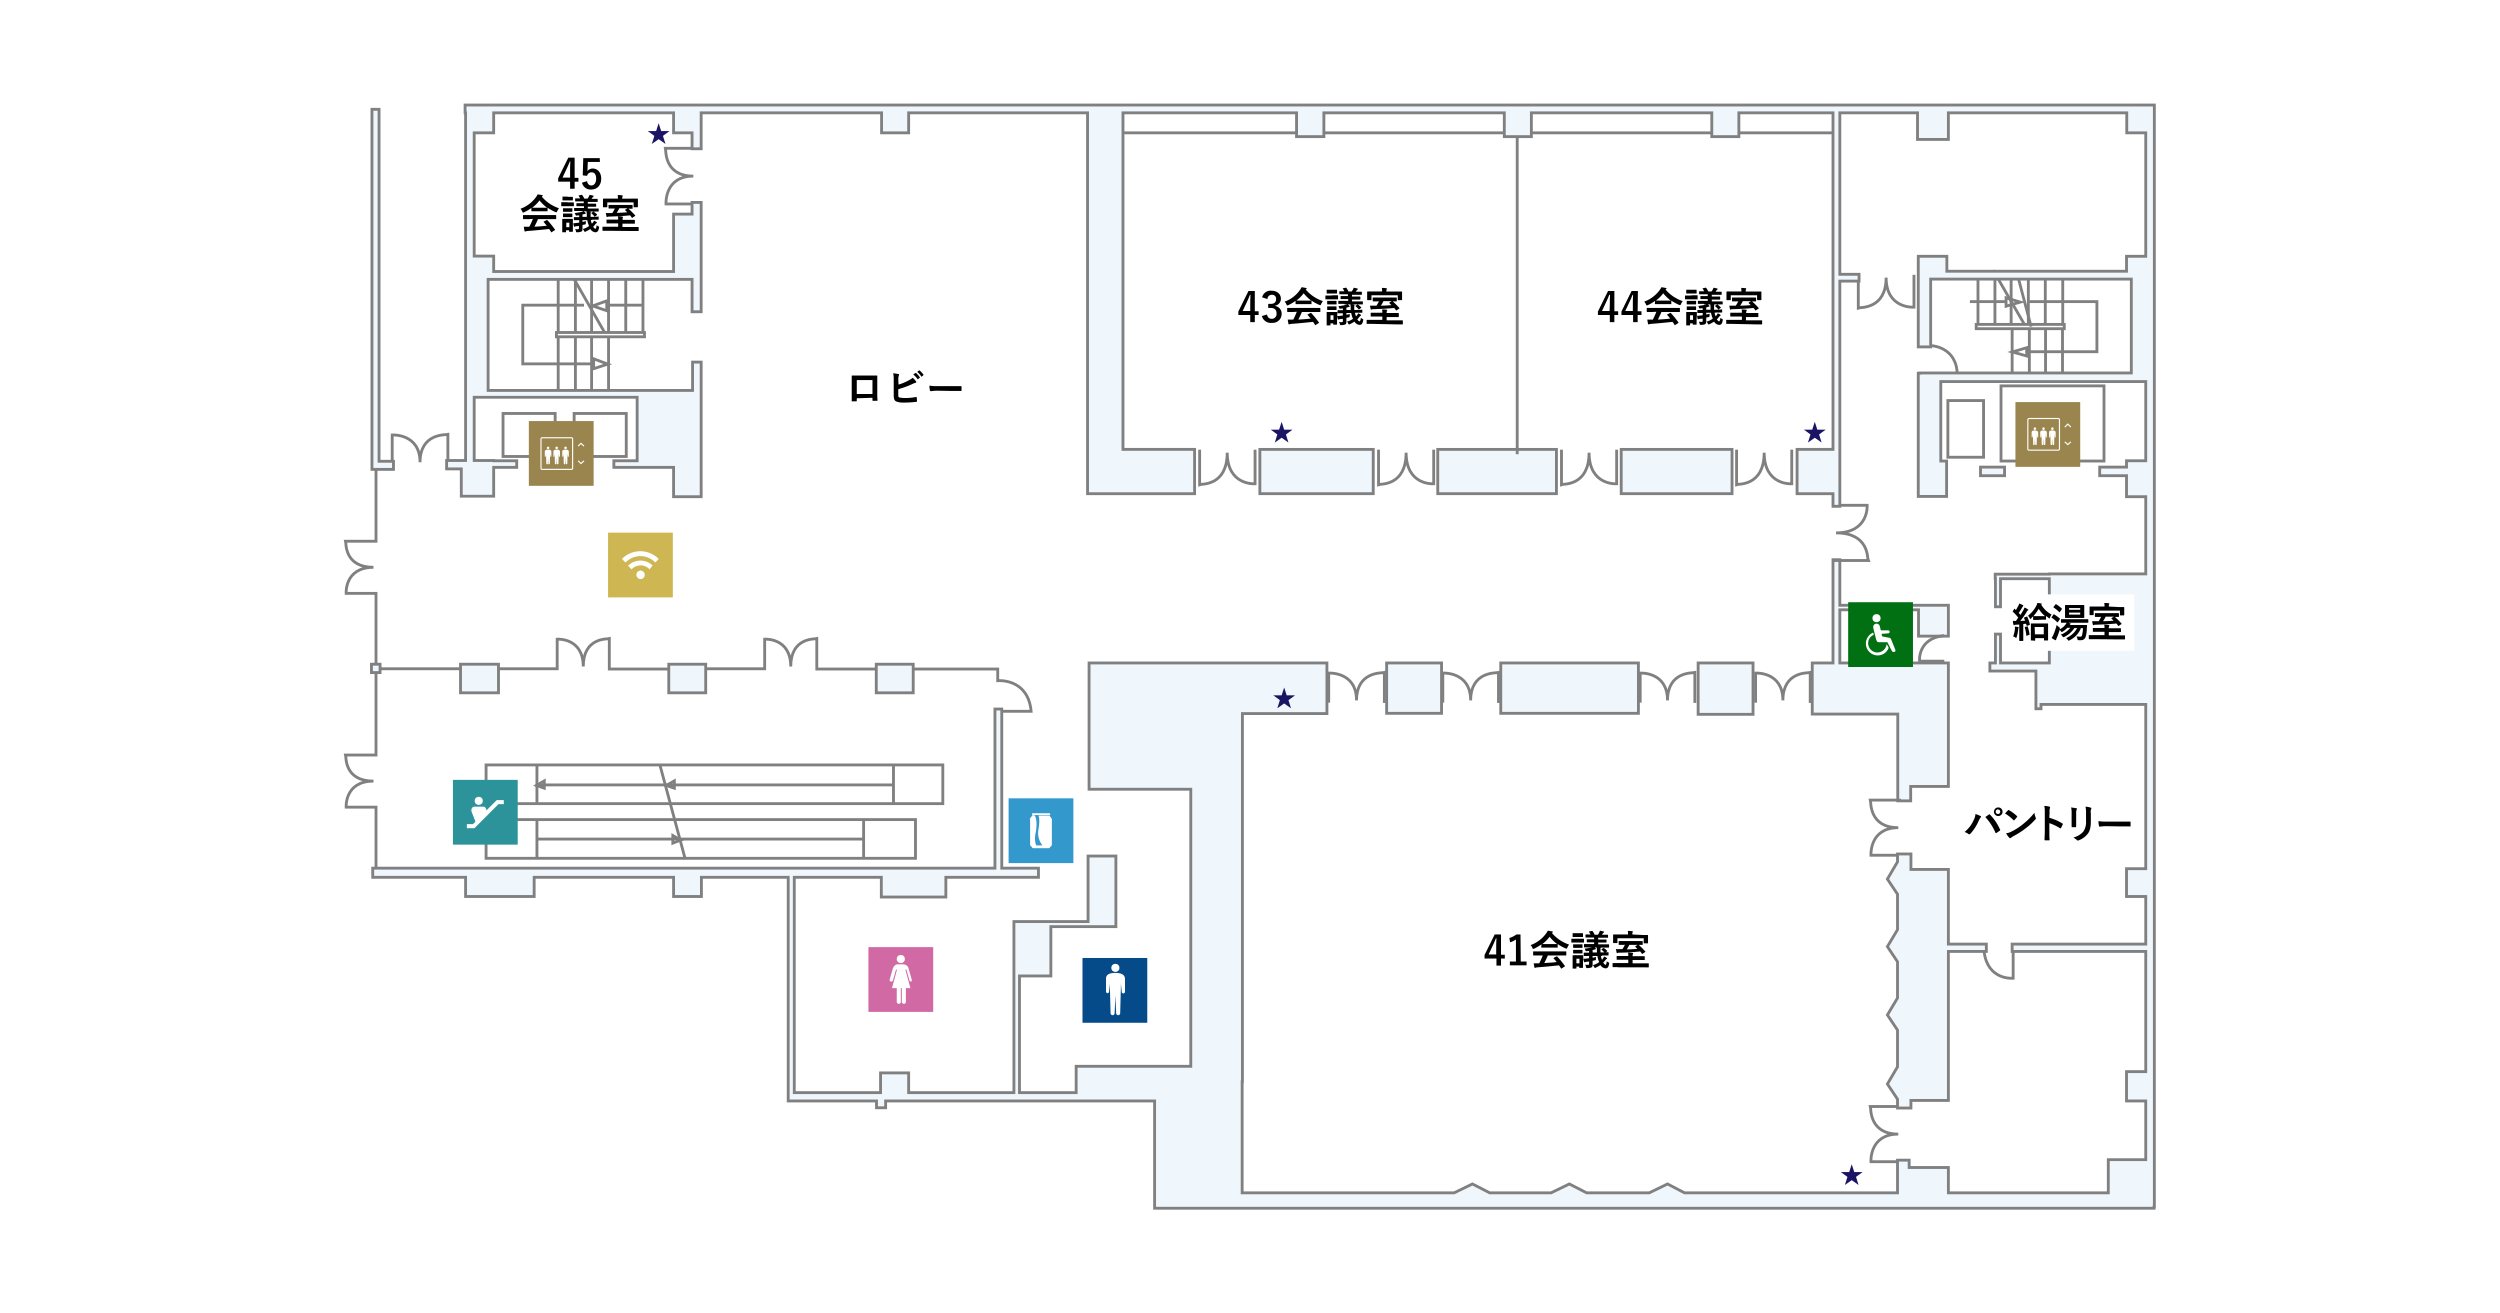 <svg xmlns="http://www.w3.org/2000/svg" width="988" height="519" viewBox="0 0 988 519">
  <g id="レイヤー_2" data-name="レイヤー 2">
    <g id="レイヤー_1-2" data-name="レイヤー 1">
      <g id="レイヤー_2-2" data-name="レイヤー 2">
        <g id="コングレス">
          <rect width="988" height="519" fill="#fff"/>
          <path d="M148.6,345.1V319H136.8s-.7-10.3,10.8-10.3c-11.6,0-10.8-9.6-11-10.3h12V265.3" fill="none" stroke="gray" stroke-width="1.13"/>
          <path d="M148.2,264.3h72V252.6s10.3-.7,10.3,10.8c0-11.6,9.6-10.8,10.3-11v12H274" fill="none" stroke="gray" stroke-width="1.13"/>
          <path d="M271.3,264.3h30.9V252.6s10.3-.7,10.3,10.8c0-11.6,9.6-10.8,10.3-11v12h71.5V269s12-1.1,13.2,12.1H394.7" fill="none" stroke="gray" stroke-width="1.13"/>
          <path d="M148.6,263.1V234.5H136.8s-.7-10.3,10.8-10.3c-11.6,0-10.8-9.6-11-10.3h12V185.6" fill="none" stroke="gray" stroke-width="1.13"/>
          <path d="M155,183.6V171.9s11-.7,11,10.8c0-11.6,10.2-10.8,11-11v12" fill="none" stroke="gray" stroke-width="1.13"/>
          <rect x="146.8" y="262.5" width="3.4" height="3.3" fill="#eff6fc" stroke="gray" stroke-width="1.13"/>
          <rect x="182" y="262.5" width="15" height="11.3" fill="#eff6fc" stroke="gray" stroke-width="1.13"/>
          <rect x="264.3" y="262.5" width="14.6" height="11.3" fill="#eff6fc" stroke="gray" stroke-width="1.13"/>
          <rect x="346.3" y="262.5" width="14.6" height="11.3" fill="#eff6fc" stroke="gray" stroke-width="1.13"/>
          <rect x="640.7" y="177.6" width="43.8" height="17.5" fill="#eff6fc" stroke="gray" stroke-width="1.13"/>
          <rect x="568.2" y="177.6" width="46.9" height="17.5" fill="#eff6fc" stroke="gray" stroke-width="1.13"/>
          <rect x="497.9" y="177.6" width="44.8" height="17.5" fill="#eff6fc" stroke="gray" stroke-width="1.13"/>
          <rect x="548" y="262" width="21.7" height="19.9" fill="#eff6fc" stroke="gray" stroke-width="1.13"/>
          <rect x="671.1" y="262" width="21.7" height="20.3" fill="#eff6fc" stroke="gray" stroke-width="1.13"/>
          <rect x="593.1" y="262" width="54.4" height="19.9" fill="#eff6fc" stroke="gray" stroke-width="1.13"/>
          <polygon points="727.1 239.2 727.1 221.2 724.4 221.2 724.4 262 716.2 262 716.2 282.2 750 282.2 750 316.5 755.1 316.5 755.1 310.8 770 310.8 770 282.2 770 262 755.1 262 752.3 262 750 262 727.1 262 727.1 241 758.2 241 758.2 251.4 770 251.4 770 241 770 239.4 770 239.2 727.1 239.2" fill="#eff6fc" stroke="gray" stroke-width="1.13"/>
          <rect x="782.7" y="184.6" width="9.5" height="3.4" fill="#eff6fc" stroke="gray" stroke-width="1.13"/>
          <rect x="769.8" y="158.3" width="14.1" height="22.4" fill="none" stroke="gray" stroke-width="1.13"/>
          <rect x="790.8" y="152.5" width="40.7" height="29.7" fill="none" stroke="gray" stroke-width="1.13"/>
          <rect x="214.3" y="182.1" width="18.6" height="2.7" fill="#eff6fc" stroke="gray" stroke-width="1.13"/>
          <rect x="198.8" y="163.4" width="20.6" height="17" fill="none" stroke="gray" stroke-width="1.13"/>
          <rect x="226.9" y="163.4" width="20.6" height="17" fill="none" stroke="gray" stroke-width="1.13"/>
          <line x1="443" y1="52.5" x2="726" y2="52.5" fill="none" stroke="gray" stroke-width="1.13"/>
          <line x1="599.6" y1="179.5" x2="599.6" y2="51.1" fill="none" stroke="gray" stroke-width="1.13"/>
          <polygon points="149.8 182.3 149.8 43.2 147 43.2 147 185.5 147.3 185.5 149.8 185.5 155.5 185.5 155.5 182.3 149.8 182.3" fill="#eff6fc" stroke="gray" stroke-width="1.13"/>
          <rect x="192.1" y="323.9" width="169.7" height="15.3" fill="none" stroke="gray" stroke-width="1.13"/>
          <line x1="212.2" y1="339.2" x2="212.2" y2="323.9" fill="none" stroke="gray" stroke-width="1.13"/>
          <line x1="341.3" y1="339.2" x2="341.3" y2="323.9" fill="none" stroke="gray" stroke-width="1.13"/>
          <rect x="192.1" y="302.3" width="180.5" height="15.3" fill="none" stroke="gray" stroke-width="1.13"/>
          <line x1="212.2" y1="317.6" x2="212.2" y2="302.3" fill="none" stroke="gray" stroke-width="1.13"/>
          <line x1="353.1" y1="317.6" x2="353.1" y2="302.3" fill="none" stroke="gray" stroke-width="1.13"/>
          <line x1="212.2" y1="331.6" x2="341.3" y2="331.6" fill="none" stroke="gray" stroke-width="1.13"/>
          <line x1="270.8" y1="339.5" x2="260.8" y2="302.3" fill="none" stroke="gray" stroke-width="1.13"/>
          <line x1="212.4" y1="310.2" x2="352.7" y2="310.2" fill="none" stroke="gray" stroke-width="1.13"/>
          <polygon points="263.3 310.4 266.5 311.5 266.5 308.6 263.3 310.4" fill="none" stroke="gray" stroke-width="1.13"/>
          <polygon points="212 310.4 215.1 311.5 215.1 308.6 212 310.4" fill="none" stroke="gray" stroke-width="1.13"/>
          <polygon points="269 332 265.9 333.2 265.9 330.2 269 332" fill="none" stroke="gray" stroke-width="1.13"/>
          <path d="M275,80.6H263.2s-.7-11,10.8-11c-11.6,0-10.8-10.2-11-11h12" fill="none" stroke="gray" stroke-width="1.13"/>
          <path d="M525.1,277.7V266s11-.7,11,10.8c0-11.6,10.2-10.8,11-11v12" fill="none" stroke="gray" stroke-width="1.13"/>
          <path d="M570.2,277.7V266s11-.7,11,10.8c0-11.6,10.2-10.8,11-11v12" fill="none" stroke="gray" stroke-width="1.13"/>
          <path d="M648.2,277.7V266s10.8-.7,10.8,10.8c0-11.6,10.1-10.8,10.8-11v12" fill="none" stroke="gray" stroke-width="1.13"/>
          <path d="M693.8,277.7V266s10.8-.7,10.8,10.8c0-11.6,10-10.8,10.8-11v12" fill="none" stroke="gray" stroke-width="1.13"/>
          <path d="M638.9,177.7v13.5S628,192,628,178.9c0,13.3-10.2,12.3-10.9,12.6V177.7" fill="none" stroke="gray" stroke-width="1.13"/>
          <path d="M708.1,177.7v13.5s-10.9.8-10.9-12.3c0,13.3-10.2,12.3-10.9,12.6V177.7" fill="none" stroke="gray" stroke-width="1.13"/>
          <path d="M724.4,199.7h13.5s.8,10.9-12.3,10.9c13.3,0,12.3,10.2,12.7,10.9H724.5" fill="none" stroke="gray" stroke-width="1.13"/>
          <path d="M566.6,177.7v13.5s-10.9.8-10.9-12.3c0,13.3-10.2,12.3-10.9,12.6V177.7" fill="none" stroke="gray" stroke-width="1.13"/>
          <path d="M496,177.7v13.5s-11,.8-11-12.3c0,13.3-10.2,12.3-10.9,12.6V177.7" fill="none" stroke="gray" stroke-width="1.13"/>
          <path d="M751.2,338H739.4s-.7-10.9,10.8-10.9c-11.6,0-10.8-10.2-11-10.9h12" fill="none" stroke="gray" stroke-width="1.13"/>
          <path d="M751.2,459.1H739.4s-.7-10.9,10.8-10.9c-11.6,0-10.8-10.2-11-10.9h12" fill="none" stroke="gray" stroke-width="1.13"/>
          <path d="M756.4,108.6v12.8s-11,.8-11-11.7c0,12.6-10.2,11.7-11,12V108.6" fill="none" stroke="gray" stroke-width="1.13"/>
          <path d="M763.1,136.6s10.4.3,10.4,11.7" fill="none" stroke="gray" stroke-width="1.13"/>
          <path d="M768.4,261.3h-9.8s-.9-9,9.7-10.1" fill="none" stroke="gray" stroke-width="1.13"/>
          <path d="M795.6,375.8v10.8s-10.2,1-11.5-10.7" fill="none" stroke="gray" stroke-width="1.13"/>
          <rect x="219.9" y="131.4" width="34.8" height="1.7" fill="none" stroke="gray" stroke-width="1.13"/>
          <line x1="220.6" y1="154.8" x2="220.6" y2="133.4" fill="none" stroke="gray" stroke-width="1.13"/>
          <line x1="227.4" y1="154.8" x2="227.4" y2="133.4" fill="none" stroke="gray" stroke-width="1.13"/>
          <line x1="233.8" y1="154.8" x2="233.8" y2="133.4" fill="none" stroke="gray" stroke-width="1.13"/>
          <line x1="240.5" y1="154.8" x2="240.5" y2="133.4" fill="none" stroke="gray" stroke-width="1.13"/>
          <line x1="220.6" y1="131.4" x2="220.6" y2="110" fill="none" stroke="gray" stroke-width="1.13"/>
          <line x1="227.4" y1="131.4" x2="227.4" y2="110" fill="none" stroke="gray" stroke-width="1.13"/>
          <line x1="233.8" y1="131.4" x2="233.8" y2="110" fill="none" stroke="gray" stroke-width="1.13"/>
          <line x1="240.5" y1="131.4" x2="240.5" y2="110" fill="none" stroke="gray" stroke-width="1.13"/>
          <line x1="247.3" y1="131.4" x2="247.3" y2="110" fill="none" stroke="gray" stroke-width="1.13"/>
          <line x1="254.1" y1="131.4" x2="254.1" y2="110" fill="none" stroke="gray" stroke-width="1.13"/>
          <line x1="226.7" y1="110" x2="239" y2="131.5" fill="none" stroke="gray" stroke-width="1.13"/>
          <polyline points="230.8 120.6 206.6 120.6 206.6 143.8 234.8 143.8" fill="none" stroke="gray" stroke-width="1.13"/>
          <polygon points="234.6 145.7 234.6 141.8 240.2 143.9 234.6 145.7" fill="none" stroke="gray" stroke-width="1.13"/>
          <polygon points="239.8 122.8 239.8 118.9 234.2 120.9 239.8 122.8" fill="none" stroke="gray" stroke-width="1.13"/>
          <line x1="239.7" y1="120.6" x2="254.1" y2="120.6" fill="none" stroke="gray" stroke-width="1.13"/>
          <rect x="781" y="128.2" width="34.8" height="1.7" fill="none" stroke="gray" stroke-width="1.13"/>
          <line x1="795.2" y1="150" x2="795.2" y2="129.9" fill="none" stroke="gray" stroke-width="1.13"/>
          <line x1="802" y1="150" x2="802" y2="129.9" fill="none" stroke="gray" stroke-width="1.13"/>
          <line x1="808.4" y1="150" x2="808.4" y2="129.9" fill="none" stroke="gray" stroke-width="1.13"/>
          <line x1="815.1" y1="150" x2="815.1" y2="129.9" fill="none" stroke="gray" stroke-width="1.13"/>
          <line x1="781.7" y1="128.2" x2="781.7" y2="108.8" fill="none" stroke="gray" stroke-width="1.13"/>
          <line x1="788.4" y1="128.2" x2="788.4" y2="108.8" fill="none" stroke="gray" stroke-width="1.13"/>
          <line x1="794.8" y1="128.2" x2="794.8" y2="108.8" fill="none" stroke="gray" stroke-width="1.13"/>
          <line x1="801.6" y1="128.2" x2="801.6" y2="108.8" fill="none" stroke="gray" stroke-width="1.13"/>
          <line x1="808.3" y1="128.2" x2="808.3" y2="108.8" fill="none" stroke="gray" stroke-width="1.13"/>
          <line x1="815.2" y1="128.2" x2="815.2" y2="108.8" fill="none" stroke="gray" stroke-width="1.13"/>
          <line x1="787.7" y1="106.8" x2="800.1" y2="128.3" fill="none" stroke="gray" stroke-width="1.13"/>
          <polyline points="802 119.2 828.7 119.2 828.7 139 800.5 139" fill="none" stroke="gray" stroke-width="1.13"/>
          <polygon points="801 140.7 801 137.4 795.3 139.1 801 140.7" fill="none" stroke="gray" stroke-width="1.13"/>
          <polygon points="792.8 121 792.8 117.7 798.4 119.4 792.8 121" fill="none" stroke="gray" stroke-width="1.13"/>
          <line x1="792.9" y1="119.2" x2="778.5" y2="119.2" fill="none" stroke="gray" stroke-width="1.13"/>
          <line x1="797.3" y1="108.6" x2="802.7" y2="129.1" fill="none" stroke="gray" stroke-width="1.13"/>
          <polygon points="849.9 41.5 849.9 41.5 183.8 41.5 183.8 44.6 184 44.6 184 182 176.5 182 176.5 185.3 182.3 185.3 182.3 196.1 195.1 196.1 195.1 185.3 195.1 184.7 204.2 184.7 204.2 182.1 195.1 182.1 195.1 182 187.4 182 187.4 157 251.8 157 251.8 182.1 242.6 182.1 242.6 184.7 266.2 184.7 266.2 196.3 273.7 196.3 277.1 196.3 277.1 154.4 277.1 143.1 273.7 143.1 273.7 154.3 192.9 154.3 192.9 110.4 273.5 110.4 273.5 123.2 277.1 123.2 277.1 80 273.5 80 273.5 84.6 266.2 84.6 266.2 107.3 195.1 107.3 195.1 101.2 187.4 101.2 187.4 52.5 195.1 52.5 195.1 44.6 266.2 44.6 266.2 52.5 273.5 52.5 273.5 58.8 277.1 58.8 277.1 44.6 348.4 44.6 348.4 52.5 359.1 52.5 359.1 44.6 429.8 44.6 429.8 177.6 429.8 195.1 443.8 195.1 472.1 195.1 472.1 177.6 443.8 177.6 443.8 44.6 512.4 44.6 512.4 54 523.2 54 523.2 44.6 594.5 44.6 594.5 54 605.2 54 605.2 44.6 676.5 44.6 676.5 54 687.2 54 687.2 44.6 724.4 44.6 724.4 177.6 710.2 177.6 710.2 195.1 724.4 195.1 724.4 200.1 727.1 200.1 727.1 111.1 734.7 111.1 734.7 108.4 727.1 108.4 727.1 44.6 757.8 44.6 757.8 55.1 770 55.1 770 44.6 840.5 44.6 840.5 52.5 848 52.5 848 101.3 840.4 101.3 840.4 107.2 769.4 107.2 769.4 101.3 763 101.3 758.1 101.3 758.1 107.7 758.1 137.1 763 137.1 763 110.3 842.3 110.3 842.3 147.4 758.7 147.4 758.7 147.5 758.1 147.5 758.1 182.2 758.1 196.2 767 196.2 769.3 196.2 769.3 182.2 767 182.2 767 150.8 848 150.8 848 182.1 840.4 182.1 840.4 184.6 829.8 184.6 829.8 188 840.4 188 840.4 196.3 848 196.3 848 226.8 809.9 226.8 809.9 226.9 788.5 226.9 788.5 228.7 788.6 228.7 788.6 239.8 790.6 239.8 790.6 228.7 809.9 228.7 809.9 262 809.1 262 807.1 262 790.6 262 790.6 250.6 788.6 250.6 788.6 262 786.4 262 786.4 265.2 804.6 265.2 804.6 280.1 806.6 280.1 806.6 278.4 807.1 278.4 809.9 278.4 817.7 278.4 848 278.4 848 343.3 840.4 343.3 840.4 354.3 848 354.3 848 373.1 795.2 373.1 795.2 376 848 376 848 423.5 840.4 423.5 840.4 435.1 848 435.1 848 458.3 833.2 458.3 833.2 471.4 770 471.4 770 461.4 754.5 461.4 754.5 458.5 749.9 458.5 749.9 461.4 749.9 464.8 749.9 471.4 665.7 471.4 659 467.9 651.8 471.4 627 471.4 620.2 467.9 613 471.4 588.7 471.4 581.9 467.9 574.7 471.4 490.9 471.4 490.9 427.4 491 427.4 491 311.9 491 282 524.4 282 524.4 262 430.4 262 430.4 279.6 430.4 282 430.4 311.9 470.6 311.9 470.6 421.4 456.3 421.4 425.3 421.4 425.3 431.8 402.9 431.8 402.9 385.7 415.3 385.7 415.3 366.2 430 366.2 430 366.2 441 366.2 441 338.3 430 338.3 430 364.2 415.3 364.2 415.3 364.2 402.9 364.2 402.4 364.2 400.7 364.2 400.7 431.8 359.1 431.8 359.1 424 348 424 348 431.8 313.9 431.8 313.9 346.7 348.3 346.7 348.3 354.5 373.8 354.5 373.8 346.7 410.4 346.7 410.4 343.1 395.9 343.1 395.9 280.2 393.2 280.2 393.2 343.1 373.8 343.1 348.3 343.1 147.3 343.1 147.3 346.7 184 346.7 184 354.3 211.1 354.3 211.1 346.7 266.2 346.7 266.2 354.3 277.2 354.3 277.2 346.7 311.5 346.7 311.5 435.1 312.5 435.1 313.9 435.1 346.4 435.1 346.4 437.8 350 437.8 350 435.1 456.3 435.1 456.3 471.4 456.3 477.5 490.9 477.5 851.3 477.5 851.3 476.8 851.4 476.8 851.4 459.8 851.4 458.3 851.4 41.5 849.9 41.5" fill="#eff6fc" stroke="gray" stroke-width="1.13"/>
          <polygon points="785 373.1 770 373.1 770 343.6 755.2 343.6 755.2 337.5 749.9 337.5 749.9 340.6 745.9 347.4 749.9 353.4 749.9 367.4 745.9 374.1 749.9 380.1 749.9 394.4 745.9 401.1 749.9 407.1 749.9 421.6 745.9 428.4 749.9 434.4 749.9 437.9 755.2 437.9 755.2 434.9 770 434.9 770 376 785 376 785 373.1" fill="#eff6fc" stroke="gray" stroke-width="1.13"/>
          <path d="M227.1,70.3h1.5v1.5h-1.5v2.8h-1.8V71.8h-4.7V70.4l4-8.1h2.5Zm-1.8-2.7c0-1.3,0-2.5.1-3.8h-.2c-.4,1.1-.9,2.1-1.4,3.2l-1.5,3.2h3Z"/>
          <path d="M237.1,64h-4.8l-.1,2.5a4.869,4.869,0,0,1-.1,1.2,2.609,2.609,0,0,1,2.1-1.1c2,0,3.4,1.6,3.4,4,0,2.6-1.6,4.3-3.9,4.3a3.47,3.47,0,0,1-3.7-2.7l2-.6c.2,1.2.9,1.7,1.7,1.7,1.1,0,1.9-1,1.9-2.7s-.7-2.5-1.8-2.5a1.808,1.808,0,0,0-1.8,1.4l-1.7-.2.2-6.8H237Z"/>
          <path d="M210,82.2a16.924,16.924,0,0,1-2.9,1.7c-.1.1-.2.1-.4.1-.1,0-.2-.1-.3-.4a4.129,4.129,0,0,0-.7-1.1,13.068,13.068,0,0,0,6.2-4.7,8.794,8.794,0,0,0,.6-1c.6.1,1.2.2,1.7.3.2,0,.3.1.3.2s-.1.2-.2.3a.349.349,0,0,0-.2.1,15.276,15.276,0,0,0,6.8,4.6,7.459,7.459,0,0,0-.7,1.2c-.1.3-.2.4-.3.4s-.3-.1-.4-.1a18.689,18.689,0,0,1-3.1-1.7v1.2c0,.2,0,.2-.2.2h-6c-.1,0-.2,0-.2-.2Zm-1,4.4h-2.1c-.1,0-.2,0-.2-.2V85.2c0-.2,0-.2.2-.2h12.7c.1,0,.2,0,.2.2v1.2c0,.2,0,.2-.2.2h-7c-.4,1-.9,2-1.4,3,1.7-.1,3.4-.2,4.9-.4-.4-.4-.7-.9-1.2-1.4-.1-.1-.1-.2.1-.3l1-.5c.2-.1.2-.1.3,0a34.68,34.68,0,0,1,3,3.7c.1.1.1.2-.1.3l-1.1.7c-.1.1-.1.1-.2.1s-.1,0-.1-.1a12.486,12.486,0,0,0-.8-1.2c-2.7.3-5.9.6-8.6.8-.2,0-.4.1-.6.1a.367.367,0,0,1-.3.1.215.215,0,0,1-.2-.2c-.1-.5-.2-1.1-.3-1.7h2.2a29.173,29.173,0,0,0,1.4-3.1Zm5.5-4.5h1.7a16.426,16.426,0,0,1-3-2.9,13.3,13.3,0,0,1-2.9,2.9h4.2Z"/>
          <path d="M224.9,80h1.7c.1,0,.2,0,.2.2v1.1c0,.2,0,.2-.2.2H222c-.1,0-.2,0-.2-.2V80.1c0-.2,0-.2.2-.2h1.7Zm1.5,9.1v2.3c0,.1,0,.2-.2.2h-1.1c-.2,0-.2,0-.2-.2V91h-1.2v.6c0,.2,0,.2-.2.2h-1.1c-.2,0-.2,0-.2-.2V86.7c0-.1,0-.2.2-.2h3.8c.1,0,.2,0,.2.2v2.4Zm-1.6-11.3h1.4c.1,0,.2,0,.2.2v1c0,.2,0,.2-.2.2h-3.7c-.1,0-.2,0-.2-.2V77.9c0-.2,0-.2.2-.2H224Zm-.1,4.5H226c.1,0,.2,0,.2.2v1c0,.2,0,.2-.2.2h-3.3c-.1,0-.2,0-.2-.2v-1c0-.2,0-.2.2-.2h2Zm0,2.1H226c.1,0,.2,0,.2.2v1c0,.2,0,.2-.2.2h-3.3c-.1,0-.2,0-.2-.2v-1c0-.2,0-.2.2-.2h2Zm-.9,3.6v1.8H225V88Zm9.7-1a5.732,5.732,0,0,0,.4,1.4l.4-.4c.2-.3.3-.5.5-.8.3.2.6.3.9.5.1.1.2.2.2.3a.215.215,0,0,1-.2.2c-.2.1-.3.3-.5.5a6.47,6.47,0,0,1-.8.9c.4.6.7.8.9.8s.4-.4.5-1.4a2.092,2.092,0,0,0,.6.4c.4.2.4.2.3.7-.2,1.2-.6,1.7-1.4,1.7a2.589,2.589,0,0,1-2-1.3,16.179,16.179,0,0,1-1.8,1c-.1.1-.2.1-.4.1-.1,0-.2-.1-.3-.4a3.039,3.039,0,0,0-.5-.7,6.419,6.419,0,0,0,2.5-1.2,8.78,8.78,0,0,1-.7-2.3h-1.9v.7l1.4-.3a2.769,2.769,0,0,0-.1.9c0,.3,0,.3-.3.4l-1,.2v1.3c0,.8-.1,1.1-.4,1.3a4.529,4.529,0,0,1-1.6.3c-.5,0-.5,0-.6-.5a6.89,6.89,0,0,0-.3-.8,3.4,3.4,0,0,0,1,.1c.4,0,.5-.1.5-.5v-.8l-1,.1c-.2,0-.4.1-.6.1-.1.1-.1.1-.2.1s-.1,0-.2-.2a4.3,4.3,0,0,1-.2-1.2,5.7,5.7,0,0,0,1.3-.1l1-.1V87H227c-.2,0-.2,0-.2-.2V86c0-.2,0-.2.2-.2h1.9v-.7l-1,.1c-.3,0-.3,0-.4-.2a2.994,2.994,0,0,0-.4-.8,29.311,29.311,0,0,0,2.9-.5c.2-.1.4-.1.6-.3a5.008,5.008,0,0,1,.8.7c.1.1.1.1.1.2s-.1.1-.2.2c-.2,0-.3.1-.5.1-.2.1-.4.1-.6.2v.9h1.7V84.6c0-.4-.1-.7-.1-1.1a5.7,5.7,0,0,1,1.3.1c.2,0,.4.1.4.2a.367.367,0,0,1-.1.3v1.6h.8c1.5,0,2-.1,2.2-.1s.2,0,.2.2v.8c0,.1,0,.2-.2.2h-2.2Zm-4.2-3.6h-2.2c-.1,0-.2,0-.2-.2v-.8c0-.2,0-.2.2-.2h3.7v-.7H228c-.1,0-.2,0-.2-.2v-.8c0-.1,0-.2.2-.2h2.7v-.7h-3.2c-.1,0-.2,0-.2-.2v-.8c0-.2,0-.2.2-.2h1.8c-.2-.3-.4-.7-.6-1-.1-.1,0-.2.2-.2l.9-.2c.2,0,.2,0,.3.1a6.376,6.376,0,0,1,.8,1.4h1.3a9.223,9.223,0,0,0,.5-.8,4.875,4.875,0,0,0,.3-.7c.5.1.9.2,1.4.3a.215.215,0,0,1,.2.2c0,.1,0,.2-.1.2l-.3.3c-.1.2-.3.4-.4.6H236c.1,0,.2,0,.2.2v.8c0,.2,0,.2-.2.2h-3.7v.7h3.1c.1,0,.2,0,.2.2v.8c0,.2,0,.2-.2.2h-3.1v.7h4.1c.1,0,.2,0,.2.2v.8c0,.2,0,.2-.2.2h-2.2Zm5.1.3c.2-.1.2-.1.3,0a10.592,10.592,0,0,1,1.2,1,.187.187,0,0,1,0,.3l-.7.5c-.1.1-.1.1-.2.1s-.1,0-.1-.1a5.731,5.731,0,0,0-1.1-1.1.187.187,0,0,1,0-.3Z"/>
          <path d="M240.3,91.2h-2c-.1,0-.2,0-.2-.2V89.8c0-.2,0-.2.2-.2h6V88.3h-4.4c-.1,0-.2,0-.2-.2V87c0-.2,0-.2.2-.2h4.4a5.7,5.7,0,0,0-.1-1.3,9.7,9.7,0,0,1,1.7.1c.2,0,.3.1.3.2a.367.367,0,0,1-.1.3,1.1,1.1,0,0,0,0,.8h4.6c.1,0,.2,0,.2.2v1.1c0,.2,0,.2-.2.2H246v1.3h6.2c.1,0,.2,0,.2.2v1.2c0,.2,0,.2-.2.2h-2Zm9.5-12.7h2.1c.1,0,.2,0,.2.2v3c0,.1,0,.2-.2.2h-1.3c-.2,0-.2,0-.2-.2V80H240v1.7c0,.2,0,.2-.2.2h-1.3c-.2,0-.2,0-.2-.2v-3a.2.2,0,0,1,.2-.2h5.7v-.2a4.869,4.869,0,0,0-.1-1.2,9.15,9.15,0,0,1,1.7.1c.2,0,.3.1.3.2a.367.367,0,0,1-.1.3,1.268,1.268,0,0,0-.1.6v.2Zm-7.1,3.9h-2c-.1,0-.2,0-.2-.2v-1c0-.2,0-.2.2-.2h9.1c.1,0,.2,0,.2.2v1.1c0,.2,0,.2-.2.2h-1.4a31.893,31.893,0,0,1,2.6,2.6c.1.1.1.2-.1.3l-.9.6a.349.349,0,0,1-.2.1.1.1,0,0,1-.1-.1l-.7-.9c-2.7.3-5.6.4-8.3.5a1.268,1.268,0,0,0-.6.1c-.1,0-.1.1-.2.1s-.1-.1-.2-.2c-.1-.4-.2-1-.3-1.4H242a16.179,16.179,0,0,0,1-1.8Zm2,0a9.5,9.5,0,0,1-1,1.7c1.4,0,2.8-.1,4.2-.2l-.8-.8c-.1-.1-.1-.2.1-.3l.8-.5h-3.3Z"/>
          <path d="M495.9,123h1.5v1.5h-1.5v2.8h-1.8v-2.8h-4.7v-1.4l4-8.1h2.5Zm-1.8-2.7c0-1.3,0-2.5.1-3.8H494c-.4,1.1-.9,2.1-1.4,3.2l-1.5,3.2h3Z"/>
          <path d="M498.8,117.5a3.393,3.393,0,0,1,3.7-2.6c2.2,0,3.7,1.3,3.7,3.1a2.72,2.72,0,0,1-2.3,2.8v.1a3.047,3.047,0,0,1,2.6,3.1,3.5,3.5,0,0,1-3.5,3.6h-.4a3.621,3.621,0,0,1-3.9-2.7l2-.6c.3,1.2.9,1.7,1.9,1.7a1.876,1.876,0,0,0,1.9-1.8v-.3c0-1.4-.7-2.2-2.4-2.2h-.9v-1.6h.9c1.6,0,2.2-.7,2.2-1.9a1.5,1.5,0,0,0-1.4-1.7h-.3a1.685,1.685,0,0,0-1.7,1.7h0Z"/>
          <path d="M512,118.9a16.924,16.924,0,0,1-2.9,1.7c-.1.1-.2.1-.4.1-.1,0-.2-.1-.3-.4a4.129,4.129,0,0,0-.7-1.1,12.359,12.359,0,0,0,6.1-4.7,8.794,8.794,0,0,0,.6-1c.6.1,1.2.2,1.7.3.2,0,.3.1.3.2s-.1.2-.2.3a.349.349,0,0,0-.2.1,15.276,15.276,0,0,0,6.8,4.6,7.459,7.459,0,0,0-.7,1.2c-.1.3-.2.4-.3.4s-.3-.1-.4-.1a18.689,18.689,0,0,1-3.1-1.7V120c0,.2,0,.2-.2.2h-5.9c-.1,0-.2,0-.2-.2Zm-1,4.4h-2.1c-.1,0-.2,0-.2-.2v-1.2c0-.2,0-.2.2-.2h12.7c.1,0,.2,0,.2.2v1.2c0,.2,0,.2-.2.2h-7.1c-.4,1-.9,2-1.4,3,1.7-.1,3.4-.2,4.9-.4-.4-.4-.7-.9-1.2-1.4-.1-.1-.1-.2.1-.3l1-.5c.2-.1.2-.1.3,0a34.68,34.68,0,0,1,3,3.7c.1.1.1.2-.1.3l-1.1.7c-.1.1-.1.1-.2.1s-.1,0-.1-.1a12.486,12.486,0,0,0-.8-1.2c-2.7.3-5.9.6-8.6.8-.2,0-.4.1-.6.1a.367.367,0,0,1-.3.1.215.215,0,0,1-.2-.2c-.1-.5-.2-1.1-.3-1.7h2.2a29.173,29.173,0,0,0,1.4-3.1Zm5.5-4.5h1.7a16.426,16.426,0,0,1-3-2.9,13.3,13.3,0,0,1-2.9,2.9h4.2Z"/>
          <path d="M526.9,116.7h1.7c.1,0,.2,0,.2.2v1.2c0,.2,0,.2-.2.2H524c-.1,0-.2,0-.2-.2V117c0-.2,0-.2.2-.2h1.7Zm1.5,9.1v2.3c0,.1,0,.2-.2.2h-1.1c-.2,0-.2,0-.2-.2v-.3h-1.1v.6c0,.2,0,.2-.2.2h-1.1c-.2,0-.2,0-.2-.2v-4.9c0-.1,0-.2.2-.2h3.8c.1,0,.2,0,.2.2v1.2Zm-1.6-11.3h1.4c.1,0,.2,0,.2.2v1.1c0,.2,0,.2-.2.2h-3.7c-.1,0-.2,0-.2-.2v-1.1c0-.2,0-.2.2-.2h2.3Zm-.1,4.4H528c.1,0,.2,0,.2.2v1c0,.2,0,.2-.2.2h-3.3c-.1,0-.2,0-.2-.2v-1c0-.2,0-.2.2-.2h2Zm0,2.2H528c.1,0,.2,0,.2.2v1c0,.2,0,.2-.2.2h-3.3c-.1,0-.2,0-.2-.2v-1c0-.2,0-.2.2-.2h2Zm-.9,3.5v1.8H527v-1.8Zm9.7-1a5.732,5.732,0,0,0,.4,1.4l.4-.4c.2-.3.3-.5.5-.8.3.2.6.3.9.5.1.1.2.2.2.3a.215.215,0,0,1-.2.2c-.2.1-.3.3-.5.5a6.47,6.47,0,0,1-.8.9c.4.6.7.8.9.8s.4-.4.5-1.4a2.092,2.092,0,0,0,.6.4c.4.2.4.2.3.7-.2,1.2-.6,1.7-1.4,1.7a2.589,2.589,0,0,1-2-1.3,16.179,16.179,0,0,1-1.8,1c-.1.1-.2.1-.4.1-.1,0-.2-.1-.3-.4a3.039,3.039,0,0,0-.5-.7,6.59,6.59,0,0,0,2.4-1.1,8.78,8.78,0,0,1-.7-2.3h-1.9v.7l1.4-.3a2.769,2.769,0,0,0-.1.9c0,.3,0,.3-.3.4l-1,.2v1.3c0,.8-.1,1.1-.4,1.3a4.529,4.529,0,0,1-1.6.3c-.5,0-.5,0-.6-.5a6.89,6.89,0,0,0-.3-.8,3.4,3.4,0,0,0,1,.1c.5,0,.5-.1.5-.5V126l-1,.1c-.2,0-.4.1-.6.1-.1,0-.1.1-.2.1s-.1,0-.2-.2a4.3,4.3,0,0,1-.2-1.2,4.869,4.869,0,0,0,1.2-.1l1-.1v-.9h-1.9c-.2,0-.2,0-.2-.2v-.8c0-.2,0-.2.2-.2h1.9v-.7l-1,.1c-.3,0-.3,0-.4-.2-.1-.3-.2-.5-.3-.8a29.311,29.311,0,0,0,2.9-.5c.2-.1.4-.1.6-.3a5.008,5.008,0,0,1,.8.7c.1.1.1.1.1.2s-.1.1-.2.2c-.2,0-.3.1-.5.1-.2.1-.4.1-.6.2v.9h1.7v-1.1c0-.4-.1-.7-.1-1.1a5.7,5.7,0,0,1,1.3.1c.2,0,.3.1.3.2a.367.367,0,0,1-.1.3v1.6h.8c1.5,0,2-.1,2.2-.1s.2,0,.2.2v.8c0,.1,0,.2-.2.2h-2.7Zm-4.2-3.5h-2.2c-.1,0-.2,0-.2-.2v-.8c0-.2,0-.2.2-.2h3.7v-.7H530c-.1,0-.2,0-.2-.2v-.8c0-.1,0-.2.2-.2h2.7v-.7h-3.2c-.1,0-.2,0-.2-.2v-.8c0-.2,0-.2.2-.2h1.8c-.2-.3-.4-.7-.6-1-.1-.1,0-.2.2-.2l.9-.2c.2,0,.2,0,.3.1a6.376,6.376,0,0,1,.8,1.4h1.3a9.223,9.223,0,0,0,.5-.8,4.875,4.875,0,0,0,.3-.7c.5.1.9.2,1.4.3a.215.215,0,0,1,.2.2c0,.1,0,.2-.1.2l-.3.3c-.1.2-.3.4-.4.6H538c.1,0,.2,0,.2.2v.8c0,.2,0,.2-.2.2h-3.7v.7h3.1c.1,0,.2,0,.2.2v.8c0,.2,0,.2-.2.2h-3.1v.7h4.1c.1,0,.2,0,.2.2v.8c0,.2,0,.2-.2.2h-7.1v-.2Zm5.1.3c.2-.1.2-.1.3,0a10.592,10.592,0,0,1,1.2,1,.188.188,0,0,1,0,.3l-.7.5c-.1.1-.1.1-.2.1s-.1,0-.1-.1a5.731,5.731,0,0,0-1.1-1.1.188.188,0,0,1,0-.3Z"/>
          <path d="M542.3,128h-2c-.1,0-.2,0-.2-.2v-1.2c0-.2,0-.2.2-.2h6v-1.3h-4.4c-.1,0-.2,0-.2-.2v-1.1c0-.2,0-.2.2-.2h4.4a5.7,5.7,0,0,0-.1-1.3,9.7,9.7,0,0,1,1.7.1c.2,0,.3.1.3.2a.367.367,0,0,1-.1.3,1.949,1.949,0,0,0-.1.8h4.6c.1,0,.2,0,.2.2v1.2c0,.2,0,.2-.2.2H548v1.3h6.2c.1,0,.2,0,.2.2V128c0,.2,0,.2-.2.2h-2Zm9.5-12.8h2.1c.1,0,.2,0,.2.2v3c0,.1,0,.2-.2.2h-1.3c-.2,0-.2,0-.2-.2v-1.7H542v1.7c0,.2,0,.2-.2.2h-1.3c-.2,0-.2,0-.2-.2v-3a.2.2,0,0,1,.2-.2h5.7V115a4.869,4.869,0,0,0-.1-1.2,9.15,9.15,0,0,1,1.7.1c.2,0,.3.1.3.2a.367.367,0,0,1-.1.3,1.268,1.268,0,0,0-.1.6v.2Zm-7.1,3.9h-2c-.1,0-.2,0-.2-.2v-1.1c0-.2,0-.2.2-.2h9.1c.1,0,.2,0,.2.2v1.1c0,.2,0,.2-.2.2h-1.4a31.893,31.893,0,0,1,2.6,2.6c.1.1.1.2-.1.3l-.9.6a.349.349,0,0,1-.2.1.1.1,0,0,1-.1-.1l-.7-.9c-2.7.3-5.6.4-8.3.5a1.268,1.268,0,0,0-.6.1c-.1,0-.1.1-.2.1s-.1-.1-.2-.2c-.1-.4-.2-1-.3-1.4H544a16.179,16.179,0,0,0,1-1.8Zm2,0a9.5,9.5,0,0,1-1,1.7c1.4,0,2.8-.1,4.2-.2l-.8-.8c-.1-.1-.1-.2.1-.3l.8-.5h-3.3Z"/>
          <path d="M638,123h1.5v1.5H638v2.8h-1.8v-2.8h-4.7v-1.4l4-8.1H638Zm-1.8-2.7c0-1.3,0-2.5.1-3.8H636c-.4,1.1-.9,2.1-1.4,3.2l-1.5,3.2h3Z"/>
          <path d="M647.2,123h1.5v1.5h-1.5v2.8h-1.8v-2.8h-4.6v-1.4l4-8.1h2.5Zm-1.9-2.7c0-1.3,0-2.5.1-3.8h-.2c-.4,1.1-.9,2.1-1.4,3.2l-1.5,3.2h3Z"/>
          <path d="M654.1,118.9a16.924,16.924,0,0,1-2.9,1.7c-.1.1-.2.1-.4.1-.1,0-.2-.1-.3-.4a4.129,4.129,0,0,0-.7-1.1,13.068,13.068,0,0,0,6.2-4.7,8.794,8.794,0,0,0,.6-1c.6.1,1.2.2,1.7.3.2,0,.3.1.3.2s-.1.2-.2.3a.349.349,0,0,0-.2.1A15.276,15.276,0,0,0,665,119a7.459,7.459,0,0,0-.7,1.2c-.1.3-.2.4-.3.4s-.3-.1-.4-.1a18.689,18.689,0,0,1-3.1-1.7V120c0,.2,0,.2-.2.2h-6.1c-.1,0-.2,0-.2-.2Zm-1,4.4H651c-.1,0-.2,0-.2-.2v-1.2c0-.2,0-.2.2-.2h12.7c.1,0,.2,0,.2.2v1.2c0,.2,0,.2-.2.2h-7.1c-.4,1-.9,2-1.4,3,1.7-.1,3.4-.2,4.9-.4-.4-.4-.7-.9-1.2-1.4-.1-.1-.1-.2.1-.3l1-.5c.2-.1.2-.1.3,0a34.68,34.68,0,0,1,3,3.7c.1.1.1.2-.1.3l-1.1.7c-.1.1-.1.1-.2.1s-.1,0-.1-.1a12.486,12.486,0,0,0-.8-1.2c-2.7.3-5.9.6-8.6.8-.2,0-.4.1-.6.1a.367.367,0,0,1-.3.1.215.215,0,0,1-.2-.2c-.1-.5-.2-1.1-.3-1.7h2.2a29.173,29.173,0,0,0,1.4-3.1Zm5.5-4.5h1.7a16.426,16.426,0,0,1-3-2.9,13.3,13.3,0,0,1-2.9,2.9h4.2Z"/>
          <path d="M669,116.7h1.7c.1,0,.2,0,.2.2v1.2c0,.2,0,.2-.2.2h-4.6c-.1,0-.2,0-.2-.2V117c0-.2,0-.2.2-.2h1.7Zm1.5,9.1v2.3c0,.1,0,.2-.2.2h-1.1c-.2,0-.2,0-.2-.2v-.3h-1.1v.6c0,.2,0,.2-.2.2h-1.1c-.2,0-.2,0-.2-.2v-4.9c0-.1,0-.2.2-.2h3.8c.1,0,.2,0,.2.2v1.2Zm-1.6-11.3h1.4c.1,0,.2,0,.2.2v1.1c0,.2,0,.2-.2.2h-3.7c-.1,0-.2,0-.2-.2v-1.1c0-.2,0-.2.2-.2h2.3Zm-.1,4.4h1.3c.1,0,.2,0,.2.2v1c0,.2,0,.2-.2.2h-3.3c-.1,0-.2,0-.2-.2v-1c0-.2,0-.2.2-.2h2Zm0,2.2h1.3c.1,0,.2,0,.2.2v1c0,.2,0,.2-.2.2h-3.3c-.1,0-.2,0-.2-.2v-1c0-.2,0-.2.2-.2h2Zm-.9,3.5v1.8h1.2v-1.8Zm9.7-1a7.366,7.366,0,0,0,.4,1.4l.4-.4c.2-.3.3-.5.5-.8.3.2.6.3.9.5.1.1.2.2.2.3a.215.215,0,0,1-.2.2c-.2.1-.3.3-.5.5a6.47,6.47,0,0,1-.8.9c.4.6.7.8.9.8s.4-.4.5-1.4a2.092,2.092,0,0,0,.6.4c.4.2.4.2.3.7-.2,1.2-.6,1.7-1.4,1.7a2.589,2.589,0,0,1-2-1.3,16.179,16.179,0,0,1-1.8,1c-.1.1-.2.1-.4.1-.1,0-.2-.1-.3-.4a3.039,3.039,0,0,0-.5-.7,6.419,6.419,0,0,0,2.5-1.2,8.78,8.78,0,0,1-.7-2.3h-1.9v.7l1.4-.3a2.769,2.769,0,0,0-.1.9c0,.3,0,.3-.3.4l-1,.2v1.3c0,.8-.1,1.1-.4,1.3a4.529,4.529,0,0,1-1.6.3c-.5,0-.5,0-.6-.5a6.89,6.89,0,0,0-.3-.8,3.4,3.4,0,0,0,1,.1c.5,0,.5-.1.5-.5v-.8l-1,.1c-.2,0-.4.1-.6.1-.1,0-.1.1-.2.1s-.1,0-.2-.2a4.3,4.3,0,0,1-.2-1.2,4.869,4.869,0,0,0,1.2-.1l1-.1v-.9H671c-.2,0-.2,0-.2-.2v-.8c0-.2,0-.2.2-.2h1.9v-.7l-1,.1c-.3,0-.3,0-.4-.2-.1-.3-.2-.5-.3-.8a29.311,29.311,0,0,0,2.9-.5c.2-.1.4-.1.6-.3a5.008,5.008,0,0,1,.8.7c.1.1.1.1.1.2s-.1.1-.2.2c-.2,0-.3.1-.5.1-.2.1-.4.1-.6.2v.9H676v-1.1c0-.4-.1-.7-.1-1.1a5.7,5.7,0,0,1,1.3.1c.2,0,.3.1.3.2a.367.367,0,0,1-.1.3v1.6h.8c1.5,0,2-.1,2.2-.1s.2,0,.2.2v.8c0,.1,0,.2-.2.2h-2.2Zm-4.2-3.5h-2.2c-.1,0-.2,0-.2-.2v-.8c0-.2,0-.2.2-.2h3.7v-.7h-2.7c-.1,0-.2,0-.2-.2v-.8c0-.1,0-.2.2-.2h2.7v-.7h-3.2c-.1,0-.2,0-.2-.2v-.8c0-.2,0-.2.2-.2h1.8c-.2-.3-.4-.7-.6-1-.1-.1,0-.2.2-.2l.9-.2c.2,0,.2,0,.3.1a6.376,6.376,0,0,1,.8,1.4h1.3a9.223,9.223,0,0,0,.5-.8,4.875,4.875,0,0,0,.3-.7c.5.1.9.2,1.4.3a.215.215,0,0,1,.2.2c0,.1,0,.2-.1.2l-.3.3c-.1.2-.3.4-.4.6h2.2c.1,0,.2,0,.2.2v.8c0,.2,0,.2-.2.2h-3.7v.7h3.1c.1,0,.2,0,.2.2v.8c0,.2,0,.2-.2.2h-3.1v.7h4.1c.1,0,.2,0,.2.2v.8c0,.2,0,.2-.2.2h-7.2v-.2Zm5.1.3c.2-.1.2-.1.3,0a10.592,10.592,0,0,1,1.2,1,.188.188,0,0,1,0,.3l-.7.5c-.1.1-.1.1-.2.1s-.1,0-.1-.1a5.731,5.731,0,0,0-1.1-1.1.187.187,0,0,1,0-.3Z"/>
          <path d="M684.4,128h-2c-.1,0-.2,0-.2-.2v-1.2c0-.2,0-.2.2-.2h6v-1.3H684c-.1,0-.2,0-.2-.2v-1.1c0-.2,0-.2.2-.2h4.4a5.7,5.7,0,0,0-.1-1.3,9.7,9.7,0,0,1,1.7.1c.2,0,.3.1.3.2a.367.367,0,0,1-.1.3,1.949,1.949,0,0,0-.1.8h4.6c.1,0,.2,0,.2.2v1.2c0,.2,0,.2-.2.2H690v1.3h6.2c.1,0,.2,0,.2.2V128c0,.2,0,.2-.2.2h-2Zm9.4-12.8h2.1c.1,0,.2,0,.2.2v3c0,.1,0,.2-.2.2h-1.3c-.2,0-.2,0-.2-.2v-1.7H684v1.7c0,.2,0,.2-.2.2h-1.3c-.2,0-.2,0-.2-.2v-3a.2.2,0,0,1,.2-.2h5.7V115a4.869,4.869,0,0,0-.1-1.2,9.15,9.15,0,0,1,1.7.1c.2,0,.3.1.3.2a.367.367,0,0,1-.1.3,1.268,1.268,0,0,0-.1.6v.2Zm-7.1,3.9h-2c-.1,0-.2,0-.2-.2v-1.1c0-.2,0-.2.2-.2h9.1c.1,0,.2,0,.2.2v1.1c0,.2,0,.2-.2.2h-1.4a31.893,31.893,0,0,1,2.6,2.6c.1.1.1.2-.1.3l-.9.6a.349.349,0,0,1-.2.1.1.1,0,0,1-.1-.1l-.7-.9c-2.7.3-5.6.4-8.3.5a1.268,1.268,0,0,0-.6.1c-.1,0-.1.1-.2.1s-.1-.1-.2-.2c-.1-.4-.2-1-.3-1.4H686a16.179,16.179,0,0,0,1-1.8Zm2,0a9.5,9.5,0,0,1-1,1.7c1.4,0,2.8-.1,4.2-.2l-.8-.8c-.1-.1-.1-.2.1-.3l.8-.5h-3.3Z"/>
          <path d="M593.2,377.3h1.5v1.5h-1.5v2.8h-1.8v-2.8h-4.7v-1.4l4-8.1h2.5Zm-1.9-2.7c0-1.3,0-2.5.1-3.8h-.2c-.4,1.1-.9,2.1-1.4,3.2l-1.5,3.2h3Z"/>
          <path d="M601,380h2.3v1.5h-6.6V380h2.4v-8.7a9.733,9.733,0,0,1-2.3,1.1l-.3-1.7a9.2,9.2,0,0,0,2.8-1.4h1.6L601,380Z"/>
          <path d="M609.2,373.2a16.924,16.924,0,0,1-2.9,1.7c-.1.1-.2.1-.4.1-.1,0-.2-.1-.3-.4a4.129,4.129,0,0,0-.7-1.1,13.068,13.068,0,0,0,6.2-4.7,8.794,8.794,0,0,0,.6-1c.6.1,1.2.2,1.7.3.2,0,.3.1.3.2s-.1.2-.2.3a.349.349,0,0,0-.2.1,15.276,15.276,0,0,0,6.8,4.6,7.459,7.459,0,0,0-.7,1.2c-.1.3-.2.4-.3.4s-.3-.1-.4-.1a18.689,18.689,0,0,1-3.1-1.7v1.2c0,.2,0,.2-.2.2h-6.1c-.1,0-.2,0-.2-.2Zm-1,4.4h-2.1c-.1,0-.2,0-.2-.2v-1.2c0-.2,0-.2.2-.2h12.7c.1,0,.2,0,.2.2v1.2c0,.2,0,.2-.2.2h-7.1c-.4,1-.9,2-1.4,3,1.7-.1,3.4-.2,4.9-.4a14.931,14.931,0,0,0-1.2-1.4c-.1-.1-.1-.2.1-.3l1-.5c.2-.1.2-.1.3,0a34.68,34.68,0,0,1,3,3.7c.1.1.1.2-.1.3l-1.1.7c-.1.1-.1.1-.2.1s-.1,0-.1-.1a6.224,6.224,0,0,0-.8-1.2c-2.7.3-5.9.6-8.6.8-.2,0-.4.1-.6.1a.367.367,0,0,1-.3.1.215.215,0,0,1-.2-.2c-.1-.5-.2-1.1-.3-1.6h2.2a29.173,29.173,0,0,0,1.4-3.1Zm5.5-4.5h1.7a16.426,16.426,0,0,1-3-2.9,13.3,13.3,0,0,1-2.9,2.9h4.2Z"/>
          <path d="M624.1,371h1.7c.1,0,.2,0,.2.2v1.1c0,.2,0,.2-.2.2h-4.6c-.1,0-.2,0-.2-.2v-1.1c0-.2,0-.2.2-.2h2.9Zm1.5,9v2.3c0,.1,0,.2-.2.2h-1.1c-.2,0-.2,0-.2-.2V382H623v.6c0,.2,0,.2-.2.2h-1.1c-.2,0-.2,0-.2-.2v-4.9c0-.1,0-.2.2-.2h3.8c.1,0,.2,0,.2.2v1.2ZM624,368.8h1.4c.1,0,.2,0,.2.2v1.1c0,.2,0,.2-.2.2h-3.7c-.1,0-.2,0-.2-.2V369c0-.2,0-.2.2-.2H624Zm-.1,4.4h1.3c.1,0,.2,0,.2.2v1c0,.2,0,.2-.2.2h-3.3c-.1,0-.2,0-.2-.2v-1c0-.2,0-.2.2-.2h2Zm0,2.2h1.3c.1,0,.2,0,.2.2v1c0,.2,0,.2-.2.2h-3.3c-.1,0-.2,0-.2-.2v-1c0-.2,0-.2.2-.2h2Zm-.9,3.5v1.8h1.2v-1.8Zm9.7-1a5.732,5.732,0,0,0,.4,1.4,2.181,2.181,0,0,0,.4-.5c.2-.3.3-.5.5-.8.3.2.6.3.9.5.1.1.2.2.2.3a.215.215,0,0,1-.2.2c-.2.1-.3.3-.5.5a6.47,6.47,0,0,1-.8.9q.6.9.9.9c.2,0,.4-.4.5-1.4a2.092,2.092,0,0,0,.6.4c.4.2.4.2.3.7-.2,1.2-.6,1.7-1.4,1.7a2.589,2.589,0,0,1-2-1.3,16.179,16.179,0,0,1-1.8,1c-.1.1-.2.1-.4.1-.1,0-.2-.1-.3-.4a3.039,3.039,0,0,0-.5-.7,6.419,6.419,0,0,0,2.5-1.2,8.433,8.433,0,0,1-.7-2.4h-1.9v.7l1.4-.3a2.769,2.769,0,0,0-.1.9c0,.3,0,.3-.3.4l-1,.2V381c0,.8-.1,1.1-.4,1.3a4.529,4.529,0,0,1-1.6.3c-.5,0-.5,0-.6-.5l-.3-.9a3.4,3.4,0,0,0,1,.1c.5,0,.5-.1.5-.5V380l-1,.1c-.2,0-.4.1-.6.1-.1,0-.1.1-.2.1s-.1,0-.2-.2a5.019,5.019,0,0,1-.2-1.2,4.869,4.869,0,0,0,1.2-.1l1-.1v-.9h-1.9c-.2,0-.2,0-.2-.2v-.9c0-.2,0-.2.2-.2H628v-.7l-1,.1c-.3,0-.3,0-.4-.2-.1-.3-.2-.5-.3-.8a29.311,29.311,0,0,0,2.9-.5c.2-.1.4-.1.6-.3a5.008,5.008,0,0,1,.8.7c.1.1.1.1.1.2s-.1.1-.2.2c-.2,0-.3.1-.5.1-.2.1-.4.1-.6.2v.9h1.7v-1.1c0-.4-.1-.7-.1-1.1a5.7,5.7,0,0,1,1.3.1c.2,0,.3.1.3.2a.367.367,0,0,1-.1.3v1.6h.8c1.5,0,2-.1,2.2-.1s.2,0,.2.2v.9c0,.1,0,.2-.2.2h-2.2Zm-4.3-3.5h-2.2c-.1,0-.2,0-.2-.2v-.9c0-.2,0-.2.2-.2H630v-.7h-2.7c-.1,0-.2,0-.2-.2v-.8c0-.1,0-.2.2-.2H630v-.7h-3.2c-.1,0-.2,0-.2-.2v-.8c0-.2,0-.2.2-.2h1.8c-.2-.3-.4-.7-.6-1-.1-.1,0-.2.2-.2l.9-.2c.2,0,.2,0,.3.1a6.376,6.376,0,0,1,.8,1.4h1.3a4.053,4.053,0,0,0,.5-.9,4.875,4.875,0,0,0,.3-.7c.5.1.9.2,1.4.3a.215.215,0,0,1,.2.2c0,.1,0,.2-.1.2l-.3.3c-.1.2-.3.4-.4.6h2.2c.1,0,.2,0,.2.2v.8c0,.2,0,.2-.2.2h-3.7v.7h3.1c.1,0,.2,0,.2.2v.8c0,.2,0,.2-.2.2h-3.1v.7h4.1c.1,0,.2,0,.2.2v.9c0,.2,0,.2-.2.2h-2.2Zm5.2.3c.2-.1.2-.1.3,0a10.592,10.592,0,0,1,1.2,1,.188.188,0,0,1,0,.3l-.7.5c-.1.1-.1.1-.2.1s-.1,0-.1-.1a5.731,5.731,0,0,0-1.1-1.1.188.188,0,0,1,0-.3Z"/>
          <path d="M639.5,382.2h-2c-.1,0-.2,0-.2-.2v-1.2c0-.2,0-.2.2-.2h6v-1.3h-4.4c-.1,0-.2,0-.2-.2V378c0-.2,0-.2.2-.2h4.4a5.7,5.7,0,0,0-.1-1.3,9.7,9.7,0,0,1,1.7.1c.2,0,.3.1.3.2a.367.367,0,0,1-.1.3,1.949,1.949,0,0,0-.1.8h4.6c.1,0,.2,0,.2.2v1.1c0,.2,0,.2-.2.2h-4.6v1.3h6.2c.1,0,.2,0,.2.2v1.2c0,.2,0,.2-.2.2H639.5v-.1Zm9.5-12.7h2.1c.1,0,.2,0,.2.2v2.9c0,.1,0,.2-.2.2h-1.3c-.2,0-.2,0-.2-.2v-1.8H639.2v1.7c0,.2,0,.2-.2.2h-1.3c-.2,0-.2,0-.2-.2v-3c0-.1,0-.2.2-.2h5.7v-.2a4.869,4.869,0,0,0-.1-1.2,9.15,9.15,0,0,1,1.7.1c.2,0,.3.1.3.2a.367.367,0,0,1-.1.3,1.268,1.268,0,0,0-.1.6v.2Zm-7.1,3.9h-2c-.1,0-.2,0-.2-.2v-1.1c0-.2,0-.2.2-.2H649c.1,0,.2,0,.2.2v1.1c0,.2,0,.2-.2.2h-1.4a31.893,31.893,0,0,1,2.6,2.6c.1.1.1.2-.1.3l-.9.6a.349.349,0,0,1-.2.1.1.1,0,0,1-.1-.1l-.7-.9a77.017,77.017,0,0,1-8.3.5,1.268,1.268,0,0,0-.6.1c-.1,0-.1.1-.2.1s-.1-.1-.2-.2c-.1-.4-.2-1-.3-1.4h2.6a16.179,16.179,0,0,0,1-1.8Zm2,0a16.179,16.179,0,0,1-1,1.8c1.4,0,2.8-.1,4.2-.2l-.8-.8c-.1-.1-.1-.2.1-.3l.8-.5Z"/>
          <path d="M338.6,157.4v.9c0,.3-.1.3-.4.3h-1.3c-.4,0-.4,0-.3-.2v-9.8c0-.2.1-.2.2-.2h9.7c.2,0,.2.1.2.3v6.4a24.509,24.509,0,0,0,.1,3,.265.265,0,0,1-.3.3H345c-.2,0-.2,0-.2-.3v-.9Zm6.2-7.2h-6.2v5.5h6.2Z"/>
          <path d="M355.1,152a21.385,21.385,0,0,0,3.9-1.6,9.908,9.908,0,0,0,1.7-1.1,8.635,8.635,0,0,1,1.3,1.4.367.367,0,0,1,.1.3q0,.15-.3.3a5.023,5.023,0,0,0-1.3.5,36.175,36.175,0,0,1-5.5,2V156c0,.8.1,1,.5,1.1a13.552,13.552,0,0,0,2,.2,22.823,22.823,0,0,0,4.5-.4c.2,0,.3,0,.3.2,0,.4.1,1.1.1,1.4s-.1.3-.3.3a38.663,38.663,0,0,1-4.8.3,7.774,7.774,0,0,1-3-.4c-.8-.3-1.1-1.1-1.1-2.4v-5.9a13.678,13.678,0,0,0-.2-2.9c.7.1,1.3.2,2,.3a.265.265,0,0,1,.3.3.367.367,0,0,1-.1.3,7.844,7.844,0,0,0-.2,1.4Zm6.7-4.6c.1-.1.1,0,.2,0a7.965,7.965,0,0,1,1.5,1.7c.1.1.1.2,0,.2h0l-.7.5c-.1.1-.2.1-.2,0h0a7.28,7.28,0,0,0-1.7-1.8Zm1.4-1c.1-.1.1,0,.2,0a7.518,7.518,0,0,1,1.5,1.6.188.188,0,0,1,0,.3h0l-.6.5c0,.1-.1.1-.2,0h0a6.9,6.9,0,0,0-1.6-1.8Z"/>
          <path d="M370.3,154.4a19.419,19.419,0,0,0-2.4.2c-.2,0-.3-.1-.4-.3a12.252,12.252,0,0,1-.2-1.9,19.978,19.978,0,0,0,3.5.2h8.9c.2,0,.3,0,.3.2v1.5c0,.2-.1.3-.3.2h-3.6Z"/>
          <path d="M780,324.1a6.114,6.114,0,0,0,.7-2.4,11.919,11.919,0,0,1,2,.8c.1,0,.2.1.2.3,0,.1-.1.2-.2.3a8.794,8.794,0,0,0-.6,1,18.964,18.964,0,0,1-3.4,5.4.6.6,0,0,1-.9,0,6.109,6.109,0,0,0-1.4-.7A12.615,12.615,0,0,0,780,324.1Zm6-2.2c.1-.1.1-.1.2-.1a.349.349,0,0,1,.2.1,19.856,19.856,0,0,1,4,5.9c0,.1.1.1.1.2s-.1.2-.2.3c-.4.3-.9.6-1.3.9-.2.1-.3.1-.4-.1a21.279,21.279,0,0,0-4-6.2Zm5.4-1.1a1.7,1.7,0,1,1-1.7-1.7h.1a1.667,1.667,0,0,1,1.6,1.7Zm-2.7,0a.9.9,0,1,0,.9-.9c-.4-.1-.9.3-.9.9Z"/>
          <path d="M793.6,320.2c.1-.1.1-.1.2-.1s.1,0,.2.1a16.578,16.578,0,0,1,3.1,2.3.31.31,0,0,1,.1.2c0,.1,0,.2-.1.2a12.7,12.7,0,0,1-1,1.2c-.1.1-.1.1-.2.1s-.1,0-.2-.1a16.436,16.436,0,0,0-3.3-2.6A16.653,16.653,0,0,1,793.6,320.2Zm1.4,8.4a22.71,22.71,0,0,0,4.6-3,26.166,26.166,0,0,0,4.4-4.4,6.686,6.686,0,0,0,.5,1.9c0,.1.1.2.1.3a.914.914,0,0,1-.3.5,24.092,24.092,0,0,1-3.7,3.4,30.256,30.256,0,0,1-4.8,3.1c-.4.2-.7.5-1.1.7-.1.1-.2.1-.3.2-.1,0-.2-.1-.3-.2a8.32,8.32,0,0,1-1.3-1.8,5.678,5.678,0,0,0,2.2-.7Z"/>
          <path d="M809.9,323.2a19.2,19.2,0,0,1,5.1,2.2c.2.1.3.2.2.4a9.143,9.143,0,0,1-.7,1.4c-.1.1-.1.2-.2.2s-.1,0-.2-.1a20.28,20.28,0,0,0-4.2-2v3.5c0,1,0,2,.1,3.1,0,.2-.1.2-.3.2h-1.4c-.2,0-.3,0-.3-.2,0-1.2.1-2.1.1-3.1v-7.9a9.737,9.737,0,0,0-.2-2.4,6.929,6.929,0,0,1,2,.3.265.265,0,0,1,.3.3c0,.1-.1.3-.1.4a3.812,3.812,0,0,0-.1,1.5Z"/>
          <path d="M818.7,321.4a8.578,8.578,0,0,0-.2-2.3c.7.1,1.3.2,2,.3a.265.265,0,0,1,.3.3c0,.1,0,.2-.1.2a3.887,3.887,0,0,0-.2,1.5v5.2a.265.265,0,0,1-.3.3H819a.265.265,0,0,1-.3-.3v-5.2Zm7.6,3c0,2.4-.3,4-1.3,5.2a8.063,8.063,0,0,1-3.5,2.5c-.1,0-.2.1-.3.1a.758.758,0,0,1-.4-.2,7.1,7.1,0,0,0-1.4-1,8.134,8.134,0,0,0,3.9-2.3,6.736,6.736,0,0,0,1.1-4.3v-3a11.4,11.4,0,0,0-.2-2.6,7.789,7.789,0,0,1,2.1.4c.1,0,.2.1.2.3a.367.367,0,0,1-.1.3,3.339,3.339,0,0,0-.1,1.7Z"/>
          <path d="M832.2,326.5a16.413,16.413,0,0,0-2.3.2c-.2,0-.3-.1-.4-.3a12.252,12.252,0,0,1-.2-1.9,19.978,19.978,0,0,0,3.5.2h8.9c.2,0,.3,0,.3.2v1.5c0,.2-.1.3-.3.2h-3.6Z"/>
          <rect x="791.4" y="234.9" width="52.1" height="22.3" fill="#fff"/>
          <path d="M796.3,248.5v-.9c.4.1.8.1,1.2.2.2,0,.3.1.3.2s0,.2-.1.2a.9.9,0,0,0-.1.5,15.944,15.944,0,0,1-.6,3c-.1.2-.1.4-.2.4a.758.758,0,0,1-.4-.2,2.994,2.994,0,0,0-.8-.4A10.88,10.88,0,0,0,796.3,248.5Zm4.6-4.8c.2-.1.2-.1.3.1a14.191,14.191,0,0,1,1,2.9c0,.2,0,.2-.2.3l-.8.3c-.2.1-.2,0-.3-.1l-.2-.7-1.1.1v6.5c0,.1,0,.2-.2.2h-1.2c-.2,0-.2,0-.2-.2v-6.3l-1.3.1a1.268,1.268,0,0,0-.6.1.349.349,0,0,0-.2.1c-.1,0-.1-.1-.2-.3a5.212,5.212,0,0,1-.2-1.4h1.2c.3-.4.6-.9.9-1.3a15.067,15.067,0,0,0-2.1-2.3.188.188,0,0,1,0-.3l.5-.8c.1-.1.1-.1.2-.1s.1,0,.1.1l.4.4c.3-.5.6-1.1.9-1.6a4.179,4.179,0,0,0,.4-1c.5.2.9.4,1.4.6.2.1.2.2.2.3s-.1.1-.1.2a1.38,1.38,0,0,0-.3.4,16.443,16.443,0,0,1-1.4,2.2l.7.8c.4-.6.7-1.2,1.1-1.8.2-.4.3-.7.5-1.1a5.388,5.388,0,0,1,1.3.7c.1.1.2.1.2.2s0,.2-.2.2a1.794,1.794,0,0,0-.5.7,26.482,26.482,0,0,1-2.5,3.5l1.9-.1a4.179,4.179,0,0,0-.4-1c-.1-.2,0-.2.2-.3Zm.2,3.9c.2-.1.2,0,.3.1.3,1,.5,1.9.7,2.9,0,.2,0,.2-.2.3l-.8.3c-.2.1-.3.1-.3-.1a16.96,16.96,0,0,0-.6-3.1c0-.2,0-.2.2-.3Zm4-2.6h-1.4c-.1,0-.2,0-.2-.2v-1.2a6.034,6.034,0,0,0-.8.8c-.2.3-.3.2-.3.2a.693.693,0,0,1-.3-.4l-.6-.9a11.623,11.623,0,0,0,3.3-4,1.929,1.929,0,0,0,.3-1,8.752,8.752,0,0,1,1.6.2.215.215,0,0,1,.2.2.349.349,0,0,1-.1.2l-.1.1a10.971,10.971,0,0,0,4.1,3.9,2.384,2.384,0,0,0-.6,1.1c-.1.3-.2.4-.3.4s-.3-.1-.3-.2c-.3-.3-.7-.5-1-.8v1.3c0,.2,0,.2-.2.2H807Zm-2.3,8.1c-.2,0-.2,0-.2-.2v-6.3c0-.1,0-.2.2-.2h6.4c.1,0,.2,0,.2.2v6.3c0,.1,0,.2-.2.2H808c-.2,0-.2,0-.2-.2v-.7h-3.5v.8c0,.2,0,.2-.2.2Zm5.4-9.6a11.628,11.628,0,0,1-2.5-2.9,19.408,19.408,0,0,1-2.1,2.9h4.6Zm-4,7.2h3.5v-2.9h-3.6Z"/>
          <path d="M811.5,242.9c.1-.2.2-.2.3-.1a17.684,17.684,0,0,1,2.2,1.6c.1.1.1.1.1.2s-.1.1-.1.2l-.7,1c-.1.2-.2.2-.3.1a12.387,12.387,0,0,0-2.2-1.8.1.1,0,0,1,0-.2Zm10.9,5.3A8.987,8.987,0,0,1,818,253c-.1.1-.3.1-.4.2-.1,0-.2-.1-.3-.2a3.044,3.044,0,0,0-.8-.8,9.013,9.013,0,0,0,4.4-4h-1.1a9.629,9.629,0,0,1-4,3.5c-.1.1-.2.1-.4.1q-.15,0-.3-.3a2.336,2.336,0,0,0-.7-.7,8.582,8.582,0,0,0,3.8-2.7H817a8.446,8.446,0,0,1-1.8,1.5c-.1.1-.3.1-.4.2q-.15,0-.3-.3c-.2-.2-.3-.4-.5-.6a32.09,32.09,0,0,1-1.2,3.3,1.421,1.421,0,0,0-.2.6.215.215,0,0,1-.2.2.367.367,0,0,1-.3-.1,5.67,5.67,0,0,1-1.3-.8,7.459,7.459,0,0,0,.7-1.2,29.722,29.722,0,0,0,1.3-3.9,6.47,6.47,0,0,0,.9.8c.4.3.4.3.3.8v.1a6.033,6.033,0,0,0,2.3-1.9,1.612,1.612,0,0,0,.4-.7h-2c-.1,0-.2,0-.2-.2v-1c0-.2,0-.2.2-.2h10.4c.1,0,.2,0,.2.2v1c0,.2,0,.2-.2.2h-7.7l.6.2c.2,0,.3.1.3.2s0,.2-.1.2l-.3.3h6.7c.1,0,.2,0,.2.2,0,.5-.1,1-.1,1.5a11.151,11.151,0,0,1-.5,3.1,1.83,1.83,0,0,1-1.9,1.2h-.8c-.4,0-.4,0-.5-.5a3,3,0,0,0-.4-1,7.569,7.569,0,0,0,1.5.1.587.587,0,0,0,.7-.5,13.505,13.505,0,0,0,.4-2.8Zm-10.1-9.3c.1-.2.2-.1.3-.1a11.784,11.784,0,0,1,2.2,1.7l.1.1a.31.31,0,0,1-.1.2l-.7,1c-.1.2-.2.2-.3.1a12.387,12.387,0,0,0-2.2-1.8c-.1-.1-.1-.1,0-.3Zm9.2.2h2c.1,0,.2,0,.2.2V244c0,.1,0,.2-.2.2h-7.2c-.1,0-.2,0-.2-.2v-4.7c0-.1,0-.2.2-.2h5.2Zm-3.8,1.9h4.4v-.7h-4.4Zm4.4,1.1h-4.4v.8h4.4Z"/>
          <path d="M827.7,252.6h-2c-.1,0-.2,0-.2-.2v-1.2c0-.2,0-.2.2-.2h6v-1.3h-4.4c-.1,0-.2,0-.2-.2v-1.1c0-.2,0-.2.2-.2h4.4a5.7,5.7,0,0,0-.1-1.3,9.7,9.7,0,0,1,1.7.1c.2,0,.3.1.3.2a.367.367,0,0,1-.1.3,1.949,1.949,0,0,0-.1.8H838c.1,0,.2,0,.2.2v1.1c0,.2,0,.2-.2.2h-4.6v1.3h6.2c.1,0,.2,0,.2.2v1.2c0,.2,0,.2-.2.2h-2Zm9.5-12.7h2.1c.1,0,.2,0,.2.2V243a.2.2,0,0,1-.2.2H838c-.2,0-.2,0-.2-.2v-1.7H827.4v1.6c0,.2,0,.2-.2.2H826c-.2,0-.2,0-.2-.2v-3c0-.1,0-.2.2-.2h5.7v-.2a4.869,4.869,0,0,0-.1-1.2,9.15,9.15,0,0,1,1.7.1c.2,0,.3.1.3.2a.367.367,0,0,1-.1.3,1.268,1.268,0,0,0-.1.6v.2Zm-7.1,3.9h-2c-.1,0-.2,0-.2-.2v-1.1c0-.2,0-.2.2-.2h9.1c.1,0,.2,0,.2.2v1.1c0,.2,0,.2-.2.2h-1.4a31.893,31.893,0,0,1,2.6,2.6c.1.1.1.2-.1.3l-.9.6a.349.349,0,0,1-.2.1.1.1,0,0,1-.1-.1l-.7-.9c-2.7.3-5.6.4-8.3.5a1.268,1.268,0,0,0-.6.1c-.1,0-.1.1-.2.1s-.1-.1-.2-.2c-.1-.4-.2-1-.3-1.4h2.6a16.179,16.179,0,0,0,1-1.8Zm2,0a9.5,9.5,0,0,1-1,1.7c1.4,0,2.8-.1,4.2-.2l-.8-.8c-.1-.1-.1-.2.1-.3l.8-.5h-3.3Z"/>
          <rect x="427.8" y="378.6" width="25.6" height="25.6" fill="#064b89"/>
          <circle cx="440.8" cy="382.5" r="1.6" fill="#fff"/>
          <path d="M440.8,384.5c-1.1,0-3.7.1-3.7,2.2v5.1c-.1.3.2.6.5.7s.6-.2.7-.5v-.1l.3-3.1.3,11.6a.8.8,0,0,0,1.6,0l.3-7.1.3,7.1a.8.8,0,1,0,1.6,0l.3-11.6.3,3.1a.652.652,0,0,0,1.3.1v-5.2C444.5,384.6,441.9,384.5,440.8,384.5Z" fill="#fff"/>
          <rect x="343.2" y="374.3" width="25.6" height="25.6" fill="#d169a5"/>
          <circle cx="356" cy="379" r="1.6" fill="#fff"/>
          <path d="M360.3,387.1l-1.2-4.2a2.192,2.192,0,0,0-1.9-1.8h-2.5c-.8,0-1.5.7-1.9,1.8l-1.2,4.2a.618.618,0,0,0,.5.8.657.657,0,0,0,.8-.5h0l1.2-4.2h.4l-2,7.3h1.9v5.4a.789.789,0,0,0,.8.8.736.736,0,0,0,.8-.8v-5.4h.4v5.4a.789.789,0,0,0,.8.8.736.736,0,0,0,.8-.8v-5.4h1.8l-2-7.3h.4l1.2,4.2a.688.688,0,0,0,.8.5h0a1.305,1.305,0,0,0,.1-.8Z" fill="#fff"/>
          <rect x="209" y="166.4" width="25.6" height="25.6" fill="#9b854e"/>
          <circle cx="216.6" cy="177" r="0.5" fill="#fff"/>
          <path d="M216.6,177.7c-.4,0-1.3,0-1.3.8v1.8a.2.2,0,0,0,.4,0h0l.1-1.1.1,4a.3.3,0,1,0,.6,0l.1-2.5.1,2.5a.3.3,0,0,0,.6,0l.1-4,.1,1.1a.2.2,0,0,0,.4,0h0v-1.8C217.9,177.7,217,177.7,216.6,177.7Z" fill="#fff"/>
          <circle cx="220" cy="177" r="0.5" fill="#fff"/>
          <path d="M220,177.7c-.4,0-1.3,0-1.3.8v1.8a.2.2,0,1,0,.4,0h0l.1-1.1.1,4a.3.3,0,1,0,.6,0l.1-2.5.1,2.5a.3.3,0,1,0,.6,0l.1-4,.1,1.1a.2.2,0,0,0,.4,0h0v-1.8C221.3,177.7,220.4,177.7,220,177.7Z" fill="#fff"/>
          <circle cx="223.5" cy="177" r="0.5" fill="#fff"/>
          <path d="M223.5,177.7c-.4,0-1.3,0-1.3.8v1.8a.2.2,0,1,0,.4,0h0l.1-1.1.1,4a.3.3,0,1,0,.6,0l.1-2.5.1,2.5a.3.3,0,1,0,.6,0l.1-4,.1,1.1a.2.2,0,0,0,.4,0h0v-1.8C224.8,177.7,223.9,177.7,223.5,177.7Z" fill="#fff"/>
          <path d="M214.3,173h11.5a.472.472,0,0,1,.5.5V185a.472.472,0,0,1-.5.5H214.3a.472.472,0,0,1-.5-.5V173.5A.472.472,0,0,1,214.3,173Z" fill="none" stroke="#fff" stroke-miterlimit="10" stroke-width="0.45"/>
          <polyline points="230.8 176.3 229.6 175.2 228.5 176.3" fill="none" stroke="#fff" stroke-miterlimit="10" stroke-width="0.45"/>
          <polyline points="228.5 182.1 229.6 183.2 230.8 182.1" fill="none" stroke="#fff" stroke-miterlimit="10" stroke-width="0.45"/>
          <rect x="796.5" y="158.9" width="25.6" height="25.6" fill="#9b854e"/>
          <circle cx="804.2" cy="169.4" r="0.5" fill="#fff"/>
          <path d="M804.2,170.1c-.4,0-1.3,0-1.3.8v1.8a.2.2,0,0,0,.4,0h0l.1-1.1.1,4a.3.3,0,1,0,.6,0h0l.1-2.5.1,2.5a.3.3,0,0,0,.6,0h0l.1-4,.1,1.1a.2.2,0,0,0,.4,0h0v-1.8C805.4,170.2,804.5,170.1,804.2,170.1Z" fill="#fff"/>
          <circle cx="807.6" cy="169.4" r="0.5" fill="#fff"/>
          <path d="M807.6,170.1c-.4,0-1.3,0-1.3.8v1.8a.2.2,0,1,0,.4,0h0l.1-1.1.1,4a.3.3,0,0,0,.6,0h0l.1-2.5.1,2.5a.3.3,0,1,0,.6,0h0l.1-4,.1,1.1a.2.2,0,1,0,.4,0h0v-1.8C808.9,170.2,808,170.1,807.6,170.1Z" fill="#fff"/>
          <circle cx="811.1" cy="169.4" r="0.5" fill="#fff"/>
          <path d="M811.1,170.1c-.4,0-1.3,0-1.3.8v1.8a.2.2,0,0,0,.4,0h0l.1-1.1.1,4a.3.3,0,0,0,.6,0h0l.1-2.5.1,2.5a.3.3,0,1,0,.6,0h0l.1-4,.1,1.1a.2.2,0,0,0,.4,0h0v-1.8C812.4,170.2,811.5,170.1,811.1,170.1Z" fill="#fff"/>
          <path d="M801.9,165.4h11.5a.472.472,0,0,1,.5.5v11.5a.472.472,0,0,1-.5.5H801.9a.472.472,0,0,1-.5-.5V165.9A.536.536,0,0,1,801.9,165.4Z" fill="none" stroke="#fff" stroke-miterlimit="10" stroke-width="0.45"/>
          <polyline points="818.4 168.8 817.2 167.6 816 168.8" fill="none" stroke="#fff" stroke-miterlimit="10" stroke-width="0.45"/>
          <polyline points="816 174.6 817.2 175.7 818.4 174.6" fill="none" stroke="#fff" stroke-miterlimit="10" stroke-width="0.45"/>
          <rect x="179" y="308.2" width="25.6" height="25.6" fill="#2c939b"/>
          <path d="M186.9,325.7l1-1-1.5-3.8c-.4-1,.2-2.1,1-2.1h3.7c.7,0,1.1.7,1.1,1.5l4.1-4.1h2.8v1.6H197l-9.5,9.5h-3v-1.6Z" fill="#fff"/>
          <circle cx="189.2" cy="316.5" r="1.6" fill="#fff"/>
          <rect x="398.6" y="315.5" width="25.6" height="25.6" fill="#39c"/>
          <rect x="407.9" y="321.4" width="7.1" height="0.7" fill="#fff"/>
          <path d="M407.1,324.1v9.4a1.159,1.159,0,0,0,.4,1c.5.3.3.7.9.7h6c.6,0,.4-.4.9-.7.3-.1.4-.6.4-1v-9.4a1.083,1.083,0,0,0-.1-.6c-.1-.2-.9-1.2-.9-1.2h-4.3c.5,1.2.4,3.1-.1,6.2a7.649,7.649,0,0,0,1.7,5.6h-2.5a8.574,8.574,0,0,1-.3-4.5c1-5.1,0-6.9-.3-7.4H408s-.7,1-.9,1.2S407.1,323.9,407.1,324.1Z" fill="#fff"/>
          <rect x="730.4" y="238" width="25.6" height="25.6" fill="#007012"/>
          <circle cx="741.6" cy="244.3" r="1.6" fill="#fff"/>
          <path d="M749,256.7l-1.7-4.2a1.05,1.05,0,0,0-.9-.5l-2.6-.5c0-.1-.1-.5-.2-1l2.6-.2a.6.6,0,0,0,0-1.2h-2.9l-.4-1.6a1.347,1.347,0,0,0-1.6-1,1.326,1.326,0,0,0-1,1.5c.2,1,1.2,4.9,1.2,4.9l.3.6h0a1.135,1.135,0,0,0,.8.3h3.3l1.8,3.5a.777.777,0,0,0,1,.3c.3,0,.5-.5.3-.9Z" fill="#fff"/>
          <path d="M745.6,254.5a3.659,3.659,0,0,1-7.3-.5,3.493,3.493,0,0,1,2.2-3.1l-.2-.9a4.689,4.689,0,0,0,3.5,8.7,4.609,4.609,0,0,0,2.6-2.7Z" fill="#fff"/>
          <rect x="240.3" y="210.5" width="25.6" height="25.6" fill="#ceb752"/>
          <path d="M260.3,220.9h0a8.68,8.68,0,0,0-2.2-1.7,10.123,10.123,0,0,0-12.2,1.6l-.1.1h0l1.4,1.4h0l.1-.1a10.917,10.917,0,0,1,1.7-1.3,8.033,8.033,0,0,1,8.2,0,10.917,10.917,0,0,1,1.7,1.3l.1.1,1.3-1.4Z" fill="#fff"/>
          <path d="M257.9,223.5a6.882,6.882,0,0,0-9.6,0h0l-.1.1,1.4,1.4.1-.1a4.86,4.86,0,0,1,5.9-.8,3.915,3.915,0,0,1,1,.8l.1.1,1.2-1.5Z" fill="#fff"/>
          <path d="M254.8,227.2a1.685,1.685,0,0,0-1.7-1.7,1.884,1.884,0,0,0-.8.2l-.3.3a1.6,1.6,0,0,0,0,2.3h0l.3.3a1.662,1.662,0,0,0,2.3-.6,1.884,1.884,0,0,0,.2-.8Z" fill="#fff"/>
        </g>
      </g>
      <path d="M508.5,274.8h3.3l-2.6,1.9,1,3.2h0l-2.7-1.9-2.7,1.9h0l1-3.2-2.6-1.9h3.3l1-3.1h0Z" fill="#1b1464"/>
      <path d="M732.8,463.2h3.3l-2.6,1.9,1,3.2h0l-2.7-1.9-2.7,1.9h0l1-3.2-2.6-1.9h3.3l1-3.1h0Z" fill="#1b1464"/>
      <path d="M507.5,169.8h3.3l-2.6,1.9,1,3.2h0l-2.7-1.9-2.7,1.9h0l1-3.2-2.6-1.9h3.3l1-3.1h0Z" fill="#1b1464"/>
      <path d="M261.3,51.8h3.3L262,53.7l1,3.2h0L260.3,55l-2.7,1.9h0l1-3.2L256,51.8h3.3l1-3.1h0Z" fill="#1b1464"/>
      <path d="M718.2,169.8h3.3l-2.6,1.9,1,3.2h0l-2.7-1.9-2.7,1.9h0l1-3.2-2.6-1.9h3.3l1-3.1h0Z" fill="#1b1464"/>
    </g>
  </g>
</svg>
